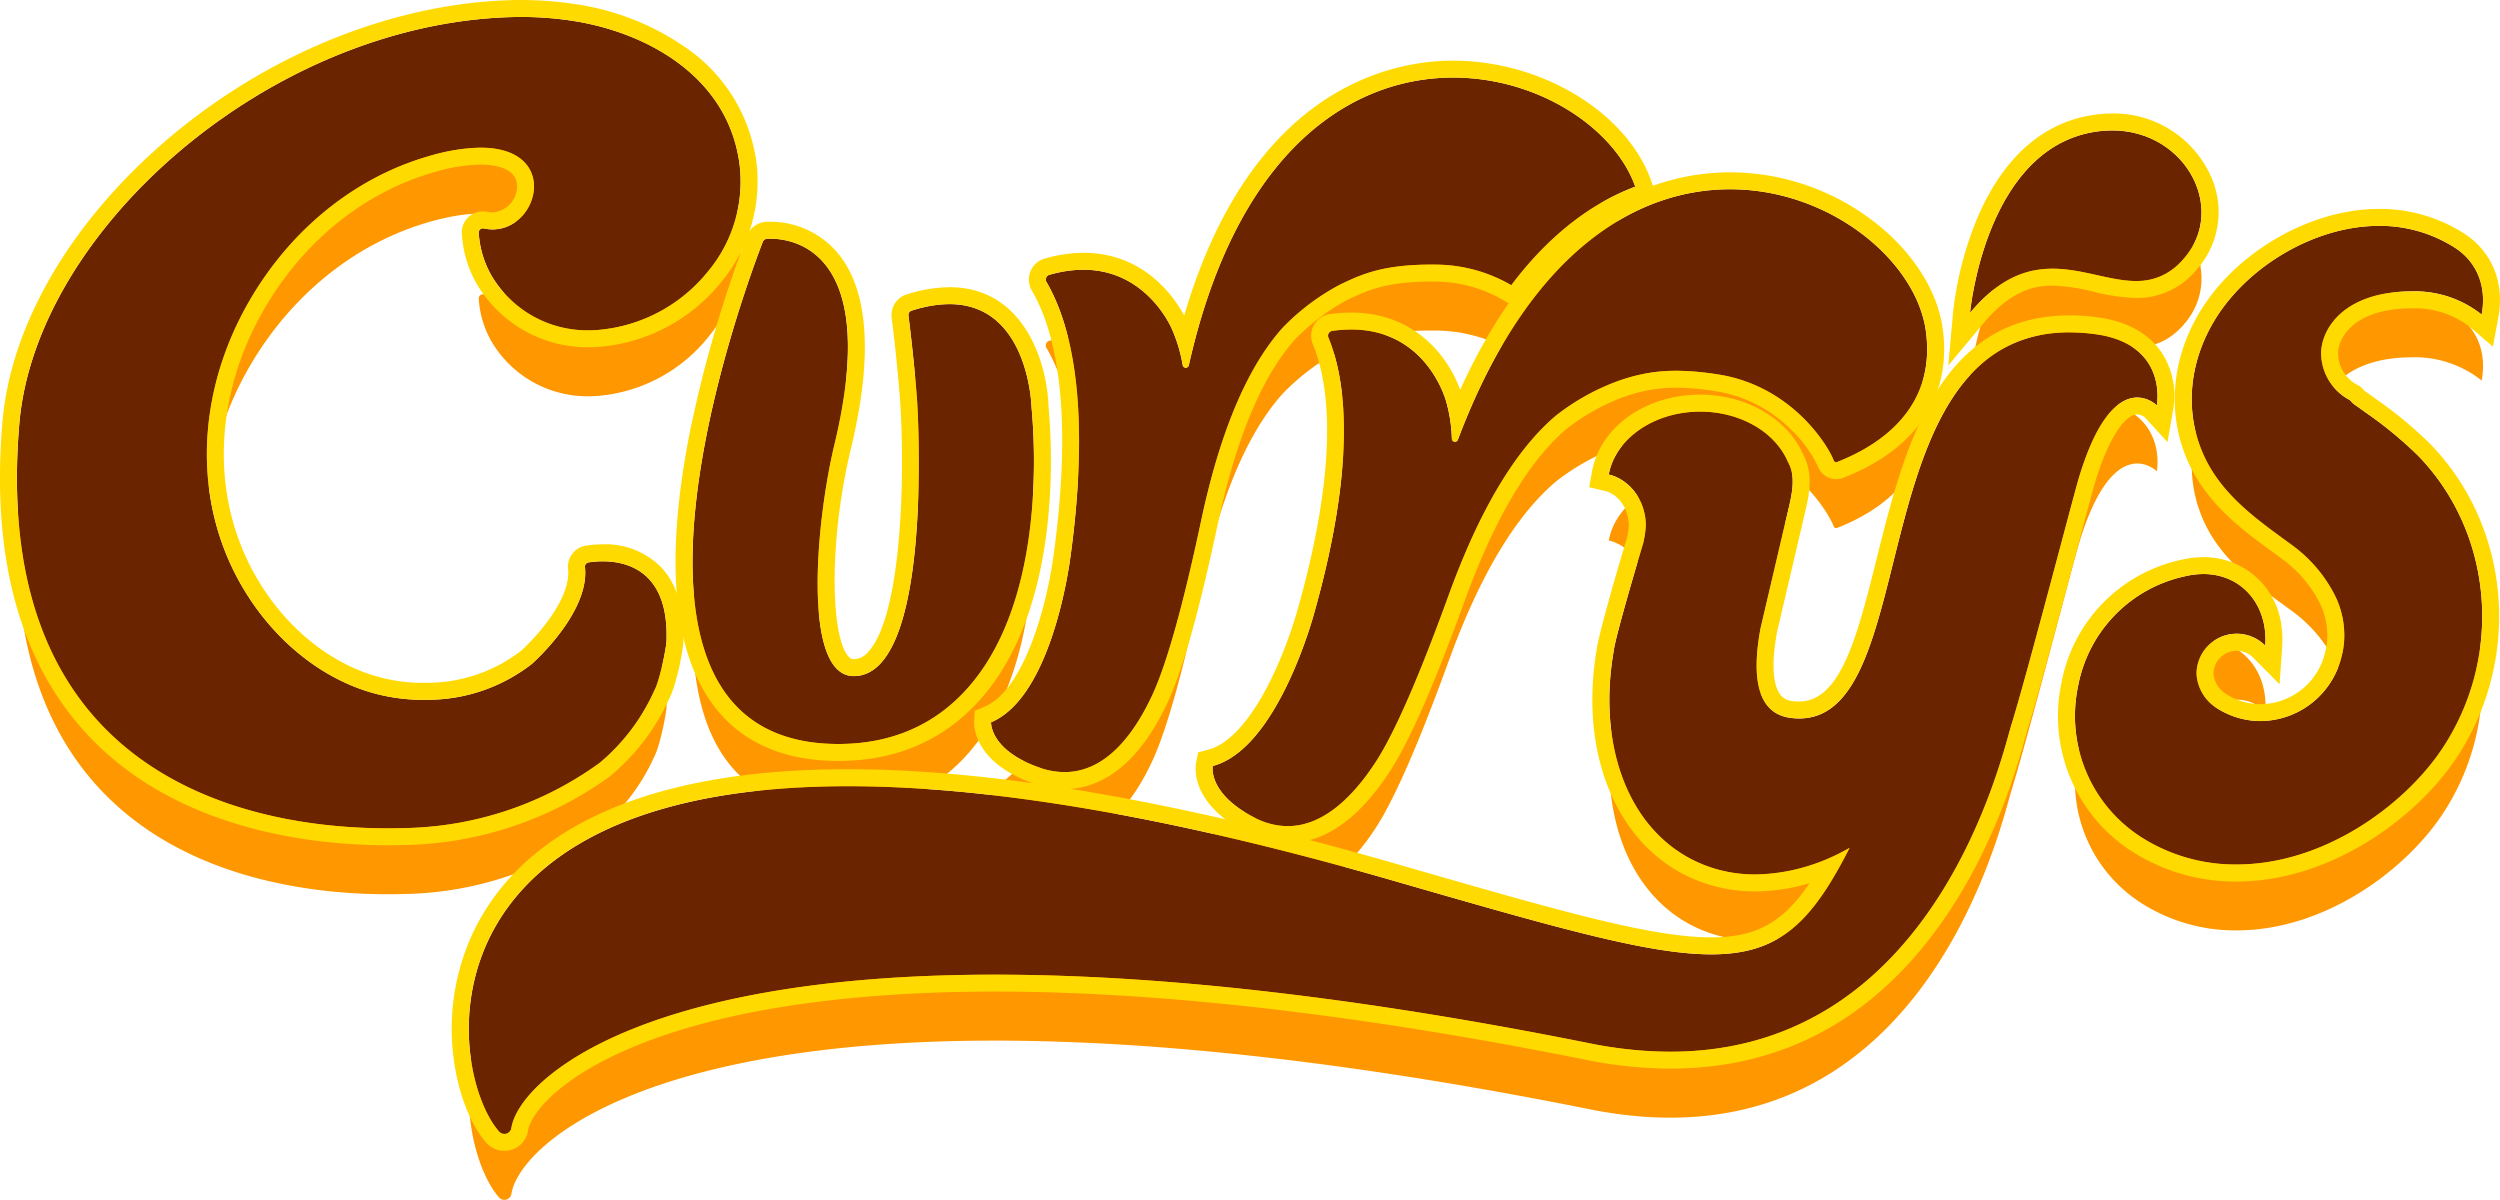 <svg xmlns="http://www.w3.org/2000/svg" width="442.543" height="212.399" viewBox="0 0 442.543 212.399">
    <defs>
        <style>
            .prefix__cls-1{fill:#ff9700}.prefix__cls-2{fill:#6b2400}.prefix__cls-3{fill:#ffda00}
        </style>
    </defs>
    <g id="prefix__Group_18037" data-name="Group 18037" transform="translate(-178.73 -851.045)">
        <g id="prefix__Group_18022" data-name="Group 18022">
            <path id="prefix__Path_15879" d="M565.168 908.652c8.256-9.146-.1-23.962-14.109-22.781-20.842 1.758-23.6 32.233-23.6 32.233 14.863-17.811 27.353 2.02 37.709-9.452z" class="prefix__cls-1" data-name="Path 15879"/>
            <path id="prefix__Path_15880" d="M327.161 994.415h.069c9.176-.022 16.764-3.259 22.55-9.623 13.631-14.99 12.289-42.023 11.553-49.951 0 0-.545-23.71-21.226-17.139a.817.817 0 0 0-.564.877c.269 2.124 1.106 8.993 1.555 15.485.116 1.918 2.8 48.33-11.247 48.33-9.1 0-6.758-27.06-3.408-40.992 8.572-35.642-8.492-36.583-11.907-36.426a.878.878 0 0 0-.783.565c-2.827 7.284-33.453 88.874 13.408 88.874z" class="prefix__cls-1" data-name="Path 15880"/>
            <path id="prefix__Path_15881" d="M294.535 985c1.007-1.774 2.246-8.074 2.185-9.027.44-14.974-10.814-14.179-13.816-13.7a.763.763 0 0 0-.621.856c.855 8.114-9.411 17.115-9.411 17.115a30.04 30.04 0 0 1-18.156 6.34 33.566 33.566 0 0 1-8.928-.925c-12.582-3.067-23.636-14.051-28.161-27.984-4.466-13.75-2.284-29.4 5.988-42.94 7.374-12.069 18.4-20.7 30.848-24.327 25.905-7.549 20.765 15.067 9.915 12.743a.743.743 0 0 0-.9.755 17.294 17.294 0 0 0 2.4 7.832 19.715 19.715 0 0 0 17.7 9.437c.351-.01.7-.029 1.057-.056a27.987 27.987 0 0 0 19.383-10.3 24.844 24.844 0 0 0 5.644-18.914l.152 1.2-.152-1.2-.131-1.034.131 1.032c-2-15.694-16.521-23.455-29.451-25.484a60.055 60.055 0 0 0-11.031-.679c-42.821 1.257-84.123 37.7-87.024 71.967-6.246 73.779 58.743 71.872 69.059 71.569a60.475 60.475 0 0 0 33.681-11.527A35.583 35.583 0 0 0 294.535 985z" class="prefix__cls-1" data-name="Path 15881"/>
            <path id="prefix__Path_15882" d="M560.526 934.475s2.108-10.9-11-12.616c-43.6-5.715-28.516 71.153-53.8 67.945-6.187-.785-6.87-7.657-5.342-15.877l4.938-21.089c.63-2.667 1.369-5.856-.123-8.413-2.188-5.135-8.294-8.837-15.5-8.837-8.242 0-15.042 4.839-16.186 11.131 3.75.9 6.561 4.622 6.561 9.078a19.1 19.1 0 0 1-.45 3.024c-.015.035-4.964 16.514-5.247 19.19-2.762 15.9 2.081 30.577 13.542 36.687 8.434 4.5 18.721 3.435 28.216-1.883-13.052 25.677-22.23 22.668-81.51 5.587-176.612-50.886-169.625 30.833-157.559 44.609a1.257 1.257 0 0 0 2.19-.615c1.689-11.1 40.689-45.113 190.864-14.994 59 11.834 72.833-50.529 74.7-56.513 2.712-8.7 10.88-40.137 11.858-43.413 6.16-20.639 13.848-13.001 13.848-13.001z" class="prefix__cls-1" data-name="Path 15882"/>
            <path id="prefix__Path_15883" d="M436.8 940.551a.55.55 0 0 1-1.067-.161 26.81 26.81 0 0 0-1.128-7.008c-1.045-3.2-5.851-14.117-20.062-12.091a.864.864 0 0 0-.656 1.2c5.778 14.143 1.2 35.825-2.786 49.669-1.5 5.072-7.609 23.473-17.7 26.154 0 0-.949 4.854 7.4 9.137.113.062.226.123.341.183 8.963 4.249 16.2-2.467 21.144-10.08 4.757-7.326 10.509-22.961 12.966-29.707q.994-2.733 2.009-5.22c5.465-13.415 11.3-21.621 16.908-26.349a40.1 40.1 0 0 1 11.188-6.189c4.063-1.282 8.164-2.539 17.463-1.1 13.214 2.051 19.614 12.815 20.506 15.237a.459.459 0 0 0 .6.273c7.434-2.908 17.569-9.436 15.717-23.154-3.223-23.924-57.049-49.382-82.843 19.206z" class="prefix__cls-1" data-name="Path 15883"/>
            <path id="prefix__Path_15884" d="M368.083 962.226c-.789 5.231-4.293 24.3-13.921 28.349 0 0-.269 4.938 8.6 8.027.12.045.24.09.362.133 9.464 2.969 15.7-4.682 19.548-12.905 3.7-7.913 7.237-24.193 8.738-31.213q.607-2.844 1.269-5.448c3.559-14.042 8.2-22.975 13.105-28.433a40.151 40.151 0 0 1 10.225-7.675c3.848-1.831 7.736-3.642 17.145-3.5a26.871 26.871 0 0 1 13.1 3.641c6.829-9.079 14.389-14.6 21.946-17.446-8.008-22.665-63.233-38.7-79.033 31.613a.551.551 0 0 1-1.08-.013 26.785 26.785 0 0 0-2.085-6.784c-1.476-3.023-7.745-13.174-21.541-9.2a.865.865 0 0 0-.484 1.276c7.681 13.209 6.145 35.315 4.106 49.578z" class="prefix__cls-1" data-name="Path 15884"/>
            <path id="prefix__Path_15885" d="M597.433 935.691l-.466-.341c-.45-.329-.953-.677-1.484-1.043a5.226 5.226 0 0 1-.768-.763 9.432 9.432 0 0 1-5.105-8.222c0-4.3 3.912-11.027 16.14-11.027a18.955 18.955 0 0 1 12.277 4.108c.921-4.9-.792-9.3-4.733-11.832a24.584 24.584 0 0 0-13.506-3.876c-11.349 0-23.744 7.336-29.472 17.446-4.3 7.594-4.786 16.161-1.324 23.5 3.073 6.516 8.872 10.751 13.988 14.488q.7.508 1.388 1.017a24.96 24.96 0 0 1 7.508 8.622 15.451 15.451 0 0 1 1.4 3.731c.015.062.032.123.046.185.05.225.1.451.137.68q.09.489.144.975c.014.118.029.234.039.353.041.466.066.935.069 1.4v.047a14.17 14.17 0 0 1-.288 2.964c-.02.106-.048.209-.07.313s-.054.224-.084.335a14.882 14.882 0 0 1-14.353 11.6 14.37 14.37 0 0 1-8.156-2.552 7.67 7.67 0 0 1-3.2-5.792 7.111 7.111 0 0 1 12.162-5.006 14.5 14.5 0 0 0-.082-2.929c-.791-5.83-5.151-9.747-10.85-9.747a14.284 14.284 0 0 0-3.235.387 24.5 24.5 0 0 0-18.978 19.508 25.479 25.479 0 0 0 11.12 26.636 30.922 30.922 0 0 0 16.938 4.885c15.585 0 29.762-10.571 36.339-20.393 10.931-16.325 9.175-38.173-4.176-51.949a70.461 70.461 0 0 0-9.365-7.708z" class="prefix__cls-1" data-name="Path 15885"/>
        </g>
        <g id="prefix__Group_18030" data-name="Group 18030">
            <g id="prefix__Group_18023" data-name="Group 18023">
                <path id="prefix__Path_15886" d="M565.168 896.982c8.256-9.146-.1-23.962-14.109-22.781-20.842 1.758-23.6 32.233-23.6 32.233 14.863-17.811 27.353 2.019 37.709-9.452z" class="prefix__cls-2" data-name="Path 15886"/>
                <path id="prefix__Path_15887" d="M552.626 874.134c13.051 0 20.485 14.048 12.542 22.848a10.555 10.555 0 0 1-8.331 3.812c-4.569 0-9.486-2.185-14.767-2.185-4.591 0-9.458 1.652-14.609 7.825 0 0 2.756-30.475 23.6-32.233q.8-.067 1.567-.067m0-3c-.6 0-1.213.026-1.82.078-9.706.818-17.358 7.251-22.128 18.6a61.031 61.031 0 0 0-4.205 16.35l-.866 9.571 6.157-7.379c4.989-5.979 9.2-6.746 12.3-6.747a34.111 34.111 0 0 1 7.267 1.081 34.934 34.934 0 0 0 7.5 1.1 13.581 13.581 0 0 0 10.557-4.8 15.353 15.353 0 0 0 2.613-16.944 18.858 18.858 0 0 0-17.38-10.914z" class="prefix__cls-3" data-name="Path 15887"/>
            </g>
            <g id="prefix__Group_18024" data-name="Group 18024">
                <path id="prefix__Path_15888" d="M327.161 982.745h.069c9.176-.022 16.764-3.259 22.55-9.623 13.631-14.991 12.289-42.023 11.553-49.951 0 0-.545-23.71-21.226-17.139a.817.817 0 0 0-.564.877c.269 2.124 1.106 8.993 1.555 15.485.116 1.918 2.8 48.33-11.247 48.33-9.1 0-6.758-27.06-3.408-40.992 8.572-35.642-8.492-36.583-11.907-36.427a.88.88 0 0 0-.783.566c-2.827 7.283-33.453 88.874 13.408 88.874z" class="prefix__cls-2" data-name="Path 15888"/>
                <path id="prefix__Path_15889" d="M315.049 893.294c4.321 0 19.6 2.327 11.394 36.438-3.35 13.932-5.7 40.992 3.408 40.992 14.046 0 11.363-46.412 11.247-48.33-.449-6.492-1.286-13.361-1.555-15.485a.817.817 0 0 1 .564-.877 22.165 22.165 0 0 1 6.691-1.151c14.114 0 14.535 18.29 14.535 18.29.736 7.928 2.078 34.96-11.553 49.951-5.786 6.364-13.374 9.6-22.55 9.623h-.069c-46.862 0-16.235-81.591-13.408-88.874a.88.88 0 0 1 .783-.566c.147-.006.319-.011.513-.011m0-3c-.246 0-.464.006-.65.015a3.883 3.883 0 0 0-3.442 2.477 225.618 225.618 0 0 0-10 34.224c-4.434 22.046-3.284 38.189 3.419 47.982 4.885 7.135 12.552 10.753 22.789 10.753h.074c10.057-.024 18.388-3.592 24.765-10.6 14.4-15.835 13.1-43.783 12.329-52.146-.2-7.367-4.113-21.114-17.531-21.114a25.3 25.3 0 0 0-7.6 1.291 3.815 3.815 0 0 0-2.631 4.113c.248 1.961 1.091 8.86 1.538 15.316.867 14.251.059 37.722-5.73 43.875a3.3 3.3 0 0 1-2.524 1.248c-.214 0-.573 0-1.076-.639-2.976-3.777-3.359-20.254.585-36.651 3.868-16.083 3.167-27.616-2.083-34.279a15.55 15.55 0 0 0-12.228-5.861z" class="prefix__cls-3" data-name="Path 15889"/>
            </g>
            <g id="prefix__Group_18025" data-name="Group 18025">
                <path id="prefix__Path_15890" d="M294.535 973.332c1.007-1.773 2.246-8.074 2.185-9.027.44-14.974-10.814-14.179-13.816-13.7a.762.762 0 0 0-.621.856c.855 8.114-9.411 17.114-9.411 17.114a30.035 30.035 0 0 1-18.156 6.341 33.524 33.524 0 0 1-8.928-.926c-12.582-3.066-23.636-14.05-28.161-27.983-4.466-13.751-2.284-29.4 5.988-42.94 7.374-12.069 18.4-20.7 30.848-24.327 25.905-7.55 20.765 15.067 9.915 12.743a.743.743 0 0 0-.9.755 17.294 17.294 0 0 0 2.4 7.832 19.715 19.715 0 0 0 17.7 9.437c.351-.01.7-.029 1.057-.057a27.985 27.985 0 0 0 19.383-10.3 24.845 24.845 0 0 0 5.644-18.914l.152 1.2-.152-1.2-.131-1.033.131 1.032c-2-15.7-16.521-23.455-29.451-25.484a59.964 59.964 0 0 0-11.031-.679c-42.821 1.257-84.123 37.694-87.024 71.967-6.246 73.779 58.743 71.871 69.059 71.568a60.473 60.473 0 0 0 33.681-11.526 35.59 35.59 0 0 0 9.639-12.749z" class="prefix__cls-2" data-name="Path 15890"/>
                <path id="prefix__Path_15891" d="M271 854.045a59.547 59.547 0 0 1 9.2.706c12.93 2.029 27.456 9.789 29.451 25.484l-.063-.491.063.492.15 1.18-.15-1.178a24.845 24.845 0 0 1-5.644 18.914 27.985 27.985 0 0 1-19.383 10.3c-.355.028-.706.047-1.057.057-.209.006-.416.009-.624.009a19.668 19.668 0 0 1-17.075-9.446 17.294 17.294 0 0 1-2.4-7.832.741.741 0 0 1 .745-.772.712.712 0 0 1 .158.017 7.47 7.47 0 0 0 1.559.168c8.248 0 11.972-14.461-2.133-14.461a33.929 33.929 0 0 0-9.341 1.55c-12.445 3.627-23.474 12.258-30.848 24.327-8.272 13.538-10.454 29.189-5.988 42.94 4.525 13.933 15.579 24.917 28.161 27.983a33.414 33.414 0 0 0 7.913.941q.507 0 1.015-.015a30.035 30.035 0 0 0 18.156-6.341s10.266-9 9.411-17.114a.762.762 0 0 1 .621-.856 16.267 16.267 0 0 1 2.517-.2c4.394 0 11.654 1.815 11.3 13.9.061.953-1.178 7.254-2.185 9.027a35.58 35.58 0 0 1-9.644 12.749 60.473 60.473 0 0 1-33.681 11.526c-.894.027-2.2.065-3.834.065-17.218 0-70.929-4.253-65.225-71.633 2.9-34.273 44.2-70.71 87.024-71.967q.915-.027 1.826-.027m38.531 25.153l.068.541-.068-.541m.281 2.213v.018-.018M271 851.045q-.955 0-1.914.028c-20.774.61-42.764 9.47-60.33 24.31-17.336 14.645-28.123 33.016-29.6 50.4-2 23.65 2.97 42.157 14.779 55.008 15.893 17.3 40.3 19.878 53.435 19.878 1.679 0 3.029-.04 3.922-.066a63.863 63.863 0 0 0 35.359-12.1 38.419 38.419 0 0 0 10.57-13.843c1.206-2.3 2.444-8.365 2.491-10.27.168-5.709-1.2-10.1-4.072-13.056a13.834 13.834 0 0 0-10.226-3.93 19.387 19.387 0 0 0-2.987.233 3.766 3.766 0 0 0-3.134 4.134c.562 5.33-5.806 12.24-8.365 14.508a27.249 27.249 0 0 1-16.307 5.633c-.309.009-.619.014-.927.014a30.467 30.467 0 0 1-7.2-.855c-11.594-2.826-21.807-13.03-26.018-26-4.195-12.916-2.119-27.659 5.7-40.449 6.961-11.393 17.306-19.566 29.128-23.011a31.2 31.2 0 0 1 8.5-1.43c1.942 0 6.46.375 6.46 3.849a4.663 4.663 0 0 1-4.327 4.612 4.437 4.437 0 0 1-.931-.1 3.754 3.754 0 0 0-3.516 1.1 3.729 3.729 0 0 0-1.01 2.766 20.216 20.216 0 0 0 2.809 9.182 22.756 22.756 0 0 0 19.66 10.924q.355 0 .712-.01c.4-.012.8-.033 1.2-.065a31 31 0 0 0 21.477-11.393 27.913 27.913 0 0 0 6.418-19.991h.027-.027v-.015h.026-.026.025l-.058-.46-.091-.715-.062-.492-.069-.542h-.018a29.233 29.233 0 0 0-11.643-18.852 45.661 45.661 0 0 0-20.17-8.188 62.656 62.656 0 0 0-9.67-.742z" class="prefix__cls-3" data-name="Path 15891"/>
            </g>
            <g id="prefix__Group_18026" data-name="Group 18026">
                <path id="prefix__Path_15892" d="M560.526 922.8s2.108-10.9-11-12.616c-43.6-5.715-28.516 71.153-53.8 67.945-6.187-.784-6.87-7.656-5.342-15.876l4.938-21.089c.63-2.667 1.369-5.856-.123-8.413-2.188-5.135-8.294-8.837-15.5-8.837-8.242 0-15.042 4.839-16.186 11.13 3.75.9 6.561 4.622 6.561 9.078a19.1 19.1 0 0 1-.45 3.025c-.015.034-4.964 16.514-5.247 19.19-2.762 15.9 2.081 30.577 13.542 36.687 8.434 4.5 18.721 3.435 28.216-1.883-13.052 25.676-22.23 22.668-81.51 5.587-176.612-50.882-169.625 30.837-157.559 44.613a1.257 1.257 0 0 0 2.19-.616c1.689-11.1 40.689-45.113 190.864-14.993 59 11.834 72.833-50.53 74.7-56.514 2.712-8.7 10.88-40.136 11.858-43.412 6.16-20.639 13.848-13.006 13.848-13.006z" class="prefix__cls-2" data-name="Path 15892"/>
                <path id="prefix__Path_15893" d="M545.056 909.885a34.565 34.565 0 0 1 4.47.3c13.108 1.719 11 12.616 11 12.616a5.325 5.325 0 0 0-3.463-1.381c-2.8 0-6.846 2.523-10.387 14.383-.978 3.276-9.146 34.712-11.858 43.412-1.7 5.468-13.393 58-60.412 58a72.612 72.612 0 0 1-14.286-1.49c-44.024-8.83-78.493-12.148-105.269-12.148-64.564 0-84.4 19.294-85.6 27.141a1.235 1.235 0 0 1-1.241 1.049 1.248 1.248 0 0 1-.949-.433c-9.259-10.569-15.535-61.123 61.784-61.118 23.468 0 54.647 4.66 95.77 16.509 28.742 8.282 45.705 13.255 57.043 13.255 12.047 0 17.744-5.615 24.467-18.842a34.36 34.36 0 0 1-16.641 4.7 24.381 24.381 0 0 1-11.575-2.821c-11.461-6.11-16.3-20.783-13.542-36.687.283-2.676 5.232-19.156 5.247-19.19a19.1 19.1 0 0 0 .45-3.025c0-4.456-2.811-8.175-6.561-9.078 1.144-6.291 7.944-11.13 16.186-11.13 7.208 0 13.314 3.7 15.5 8.837 1.492 2.557.753 5.746.123 8.413l-4.938 21.089c-1.528 8.22-.845 15.092 5.342 15.876a11.854 11.854 0 0 0 1.5.1c22.34 0 10.54-68.352 47.831-68.346m-.005-3c-23.361 0-29.3 23.809-34.08 42.94-3.4 13.633-6.343 25.406-13.746 25.406a8.813 8.813 0 0 1-1.125-.074 2.991 2.991 0 0 1-2.275-1.212c-.762-1.043-1.837-3.867-.507-11.073l4.922-21.02c.686-2.9 1.623-6.873-.355-10.438-2.773-6.286-10.056-10.5-18.191-10.5-9.656 0-17.7 5.717-19.138 13.593l-.507 2.79 2.756.664c2.471.595 4.264 3.186 4.264 6.161a14.03 14.03 0 0 1-.369 2.327c-.909 2.861-4.916 16.588-5.3 19.446-3.042 17.654 2.88 33.262 15.1 39.776a27.294 27.294 0 0 0 12.986 3.174 33.749 33.749 0 0 0 9.583-1.452c-4.878 7.187-9.675 9.59-17.409 9.59-10.629 0-26.979-4.712-54.066-12.519l-2.147-.619c-38.284-11.031-70.785-16.625-96.6-16.626h-.01c-44.011 0-60.52 16.038-66.622 29.494a40.214 40.214 0 0 0-3.2 21.486c.764 6.2 2.927 11.85 5.787 15.115a4.266 4.266 0 0 0 3.206 1.456 4.222 4.222 0 0 0 4.207-3.6c.373-2.451 4.463-8.576 17.277-14.219 19.467-8.574 46.283-10.374 65.352-10.374 29.463 0 64.682 4.068 104.679 12.09a76 76 0 0 0 14.876 1.548c19.743 0 35.893-8.679 48-25.8 9.421-13.317 13.4-27.6 14.892-32.975.163-.586.289-1.04.382-1.341 1.807-5.8 5.9-21.164 8.888-32.385 1.486-5.581 2.66-9.988 2.981-11.062 2.7-9.035 5.732-12.241 7.512-12.241a2.328 2.328 0 0 1 1.37.533l4 4.362 1.035-5.944a13.97 13.97 0 0 0-2.293-10.224c-2.356-3.268-6.146-5.265-11.262-5.936a37.587 37.587 0 0 0-4.859-.329z" class="prefix__cls-3" data-name="Path 15893"/>
            </g>
            <g id="prefix__Group_18027" data-name="Group 18027">
                <path id="prefix__Path_15894" d="M436.8 928.881a.55.55 0 0 1-1.067-.162 26.81 26.81 0 0 0-1.128-7.007c-1.045-3.2-5.851-14.117-20.062-12.092a.865.865 0 0 0-.656 1.2c5.778 14.143 1.2 35.825-2.786 49.669-1.5 5.072-7.609 23.472-17.7 26.154 0 0-.949 4.854 7.4 9.137.113.062.226.123.341.183 8.963 4.248 16.2-2.467 21.144-10.081 4.757-7.325 10.509-22.96 12.966-29.706q.994-2.733 2.009-5.22c5.465-13.415 11.3-21.621 16.908-26.35a40.112 40.112 0 0 1 11.188-6.188c4.063-1.282 8.164-2.539 17.463-1.1 13.214 2.051 19.614 12.815 20.506 15.237a.459.459 0 0 0 .6.273c7.434-2.909 17.569-9.437 15.717-23.154-3.223-23.923-57.049-49.381-82.843 19.207z" class="prefix__cls-2" data-name="Path 15894"/>
                <path id="prefix__Path_15895" d="M484.975 884.547c17.834 0 33.007 12.769 34.676 25.129 1.852 13.717-8.283 20.245-15.717 23.154a.47.47 0 0 1-.17.032.46.46 0 0 1-.432-.3c-.892-2.422-7.292-13.186-20.506-15.237a48.671 48.671 0 0 0-7.441-.644 29.834 29.834 0 0 0-10.022 1.74 40.112 40.112 0 0 0-11.188 6.188c-5.608 4.729-11.443 12.935-16.908 26.35q-1.014 2.488-2.009 5.22c-2.457 6.746-8.209 22.381-12.966 29.706-3.882 5.978-9.175 11.4-15.609 11.4a12.829 12.829 0 0 1-5.535-1.32c-.115-.06-.228-.121-.341-.183-8.353-4.283-7.4-9.137-7.4-9.137 10.1-2.682 16.2-21.082 17.7-26.154 3.99-13.844 8.564-35.526 2.786-49.669a.865.865 0 0 1 .656-1.2 24.058 24.058 0 0 1 3.38-.248c11.611 0 15.725 9.41 16.682 12.34a26.81 26.81 0 0 1 1.128 7.007.55.55 0 0 0 1.067.162c12.467-33.155 31.483-44.334 48.17-44.334m0-3c-11.683 0-32.706 5.22-47.768 38.5-2.47-6.744-8.73-13.674-19.279-13.674a27.078 27.078 0 0 0-3.8.278 3.812 3.812 0 0 0-2.785 1.891 3.868 3.868 0 0 0-.224 3.411c5.261 12.877 1.331 33.049-2.892 47.7-2.959 9.975-8.823 22.288-15.591 24.086l-1.814.481-.36 1.843c-.142.722-1.089 7.2 8.945 12.364l.165.089.129.093.253.1a15.828 15.828 0 0 0 6.733 1.568c6.526 0 12.624-4.295 18.125-12.767 4.552-7.011 9.753-20.658 13.269-30.313.64-1.758 1.3-3.479 1.969-5.115 4.793-11.768 10.2-20.243 16.063-25.188a38.987 38.987 0 0 1 9.9-5.552l.1-.019.161-.05a26.881 26.881 0 0 1 9.119-1.6 45.558 45.558 0 0 1 6.981.609 24.084 24.084 0 0 1 13.249 6.671 22.217 22.217 0 0 1 4.9 6.638 3.46 3.46 0 0 0 4.509 2.03c12.958-5.069 19.208-14.427 17.6-26.349-.931-6.894-5.463-13.887-12.434-19.187a41.92 41.92 0 0 0-25.215-8.541z" class="prefix__cls-3" data-name="Path 15895"/>
            </g>
            <g id="prefix__Group_18028" data-name="Group 18028">
                <path id="prefix__Path_15896" d="M368.083 950.555c-.789 5.231-4.293 24.3-13.921 28.35 0 0-.269 4.938 8.6 8.026.12.046.24.091.362.134 9.464 2.97 15.7-4.681 19.548-12.905 3.7-7.912 7.237-24.192 8.738-31.212q.607-2.845 1.269-5.448c3.559-14.042 8.2-22.975 13.105-28.433a40.125 40.125 0 0 1 10.225-7.675c3.848-1.831 7.736-3.642 17.145-3.5a26.882 26.882 0 0 1 13.1 3.641c6.829-9.078 14.389-14.6 21.946-17.445-8.008-22.666-63.233-38.7-79.033 31.612a.551.551 0 0 1-1.08-.012 26.772 26.772 0 0 0-2.085-6.784c-1.476-3.023-7.745-13.174-21.541-9.205a.866.866 0 0 0-.484 1.277c7.681 13.211 6.145 35.317 4.106 49.579z" class="prefix__cls-2" data-name="Path 15896"/>
                <path id="prefix__Path_15897" d="M435.96 864.778c15.092 0 28.587 8.966 32.243 19.312-7.557 2.844-15.117 8.367-21.946 17.445a26.882 26.882 0 0 0-13.1-3.641c-.355-.005-.7-.008-1.04-.008-8.662 0-12.4 1.744-16.105 3.506a40.125 40.125 0 0 0-10.225 7.675c-4.9 5.458-9.546 14.391-13.105 28.433q-.66 2.605-1.269 5.448c-1.5 7.02-5.039 23.3-8.738 31.212-3.267 6.986-8.26 13.559-15.492 13.559a13.5 13.5 0 0 1-4.056-.654c-.122-.043-.242-.088-.362-.134-8.865-3.088-8.6-8.026-8.6-8.026 9.628-4.051 13.132-23.119 13.921-28.35 2.039-14.262 3.575-36.368-4.1-49.577a.866.866 0 0 1 .484-1.277 21.85 21.85 0 0 1 6.048-.908c9.628 0 14.252 7.573 15.493 10.113a26.772 26.772 0 0 1 2.085 6.784.533.533 0 0 0 .537.449.545.545 0 0 0 .543-.437c8.588-38.216 28.821-50.924 46.79-50.924m0-3c-10.673 0-35.686 4.587-47.614 45.12-1.8-3.332-7.134-11.1-17.834-11.1a24.95 24.95 0 0 0-6.877 1.025 3.813 3.813 0 0 0-2.5 2.257 3.87 3.87 0 0 0 .25 3.41c6.99 12.027 5.884 32.548 3.726 47.646-1.552 10.288-5.659 23.293-12.114 26.009l-1.73.727-.1 1.874c-.04.736-.085 7.285 10.566 11.01.115.044.229.086.346.128l.051.019.093.03a16.567 16.567 0 0 0 4.955.791c5.047 0 12.3-2.653 18.209-15.288 3.541-7.575 6.806-21.809 8.954-31.856.392-1.833.811-3.629 1.244-5.338 3.122-12.318 7.3-21.458 12.429-27.166a39.008 39.008 0 0 1 9.037-6.866l.094-.032.152-.072c3.473-1.653 6.754-3.215 14.815-3.215q.486 0 .993.008a23.887 23.887 0 0 1 11.657 3.242l2.3 1.322 1.594-2.119c6.047-8.04 12.979-13.571 20.6-16.441l2.752-1.036-.98-2.771c-4.292-12.15-19.369-21.312-35.071-21.313z" class="prefix__cls-3" data-name="Path 15897"/>
            </g>
            <g id="prefix__Group_18029" data-name="Group 18029">
                <path id="prefix__Path_15898" d="M597.433 924.02l-.466-.341c-.45-.328-.953-.676-1.484-1.042a5.277 5.277 0 0 1-.768-.763 9.432 9.432 0 0 1-5.105-8.222c0-4.3 3.912-11.027 16.14-11.027a18.955 18.955 0 0 1 12.277 4.108c.921-4.9-.792-9.3-4.733-11.832a24.584 24.584 0 0 0-13.506-3.876c-11.349 0-23.744 7.336-29.472 17.445-4.3 7.6-4.786 16.162-1.324 23.5 3.073 6.516 8.872 10.751 13.988 14.487q.7.508 1.388 1.017a24.97 24.97 0 0 1 7.508 8.623 15.419 15.419 0 0 1 1.4 3.731c.015.061.032.123.046.184.05.226.1.452.137.681.06.326.108.65.144.975.014.117.029.234.039.353.041.466.066.935.069 1.4v.046a14.18 14.18 0 0 1-.288 2.965c-.02.106-.048.208-.07.313s-.054.224-.084.335a14.882 14.882 0 0 1-14.353 11.6 14.369 14.369 0 0 1-8.156-2.551 7.672 7.672 0 0 1-3.2-5.792 7.111 7.111 0 0 1 12.162-5.006 14.5 14.5 0 0 0-.082-2.929c-.791-5.83-5.151-9.748-10.85-9.748a14.286 14.286 0 0 0-3.235.388 24.5 24.5 0 0 0-18.978 19.508 25.48 25.48 0 0 0 11.12 26.636 30.931 30.931 0 0 0 16.938 4.885c15.585 0 29.762-10.571 36.339-20.393 10.931-16.325 9.175-38.173-4.176-51.95a70.618 70.618 0 0 0-9.365-7.708z" class="prefix__cls-2" data-name="Path 15898"/>
                <path id="prefix__Path_15899" d="M599.788 891.025a24.584 24.584 0 0 1 13.506 3.876c3.941 2.529 5.654 6.936 4.733 11.832a18.955 18.955 0 0 0-12.277-4.108c-12.228 0-16.14 6.731-16.14 11.027a9.432 9.432 0 0 0 5.105 8.222 5.277 5.277 0 0 0 .768.763c.531.366 1.034.714 1.484 1.042l.466.341a70.618 70.618 0 0 1 9.36 7.717c13.351 13.777 15.107 35.625 4.176 51.95-6.577 9.822-20.754 20.393-36.339 20.393a30.931 30.931 0 0 1-16.938-4.885 25.48 25.48 0 0 1-11.12-26.636 24.5 24.5 0 0 1 18.978-19.508 14.286 14.286 0 0 1 3.235-.388c5.7 0 10.059 3.918 10.85 9.748a14.5 14.5 0 0 1 .082 2.929 7.111 7.111 0 0 0-12.162 5.006 7.672 7.672 0 0 0 3.2 5.792 14.369 14.369 0 0 0 8.156 2.551 14.882 14.882 0 0 0 14.353-11.6c.03-.111.057-.223.084-.335s.05-.207.07-.313a14.18 14.18 0 0 0 .288-2.965v-.046c0-.469-.028-.938-.069-1.4-.01-.119-.025-.236-.039-.353-.036-.325-.084-.649-.144-.975-.04-.229-.087-.455-.137-.681-.014-.061-.031-.123-.046-.184a15.419 15.419 0 0 0-1.4-3.731 24.97 24.97 0 0 0-7.508-8.623q-.691-.509-1.388-1.016c-5.116-3.737-10.915-7.972-13.988-14.488-3.462-7.342-2.979-15.909 1.324-23.5 5.728-10.109 18.123-17.446 29.472-17.445m0-3c-12.362 0-25.855 7.976-32.082 18.966-4.79 8.455-5.31 18.027-1.427 26.262 3.4 7.208 9.525 11.683 14.931 15.631l.053.038 1.325.972a21.871 21.871 0 0 1 6.611 7.561l.015.031.017.03a12.459 12.459 0 0 1 1.122 3.006l.032.127c.047.2.084.386.117.571.051.277.089.535.117.785l.012.1c.007.061.015.122.02.183.034.386.053.766.057 1.129v.054a11.286 11.286 0 0 1-.224 2.35l-.005.025-.005.025-.015.063-.028.121c-.02.084-.04.167-.062.25l-.011.041-.01.042a11.854 11.854 0 0 1-11.435 9.3 11.4 11.4 0 0 1-6.461-2.026l-.041-.028a4.767 4.767 0 0 1-1.854-3.287 4.11 4.11 0 0 1 7.031-2.894l4.672 4.712.452-6.619a17.566 17.566 0 0 0-.1-3.537 13.8 13.8 0 0 0-13.823-12.345 17.293 17.293 0 0 0-3.917.466 27.429 27.429 0 0 0-21.239 21.849 28.46 28.46 0 0 0 12.447 29.744 33.88 33.88 0 0 0 18.554 5.358c16.685 0 31.825-11.261 38.831-21.724 11.714-17.493 9.816-40.921-4.513-55.706a72.849 72.849 0 0 0-9.747-8.06l-.466-.341c-.442-.323-.935-.665-1.455-1.023-.048-.048-.146-.15-.309-.336l-.352-.4-.469-.256a6.407 6.407 0 0 1-3.542-5.588c0-2.776 2.746-8.027 13.14-8.027a15.945 15.945 0 0 1 10.318 3.38l3.945 3.4.963-5.119c1.158-6.158-1.108-11.732-6.061-14.911a27.546 27.546 0 0 0-15.127-4.351z" class="prefix__cls-3" data-name="Path 15899"/>
            </g>
        </g>
    </g>
</svg>

